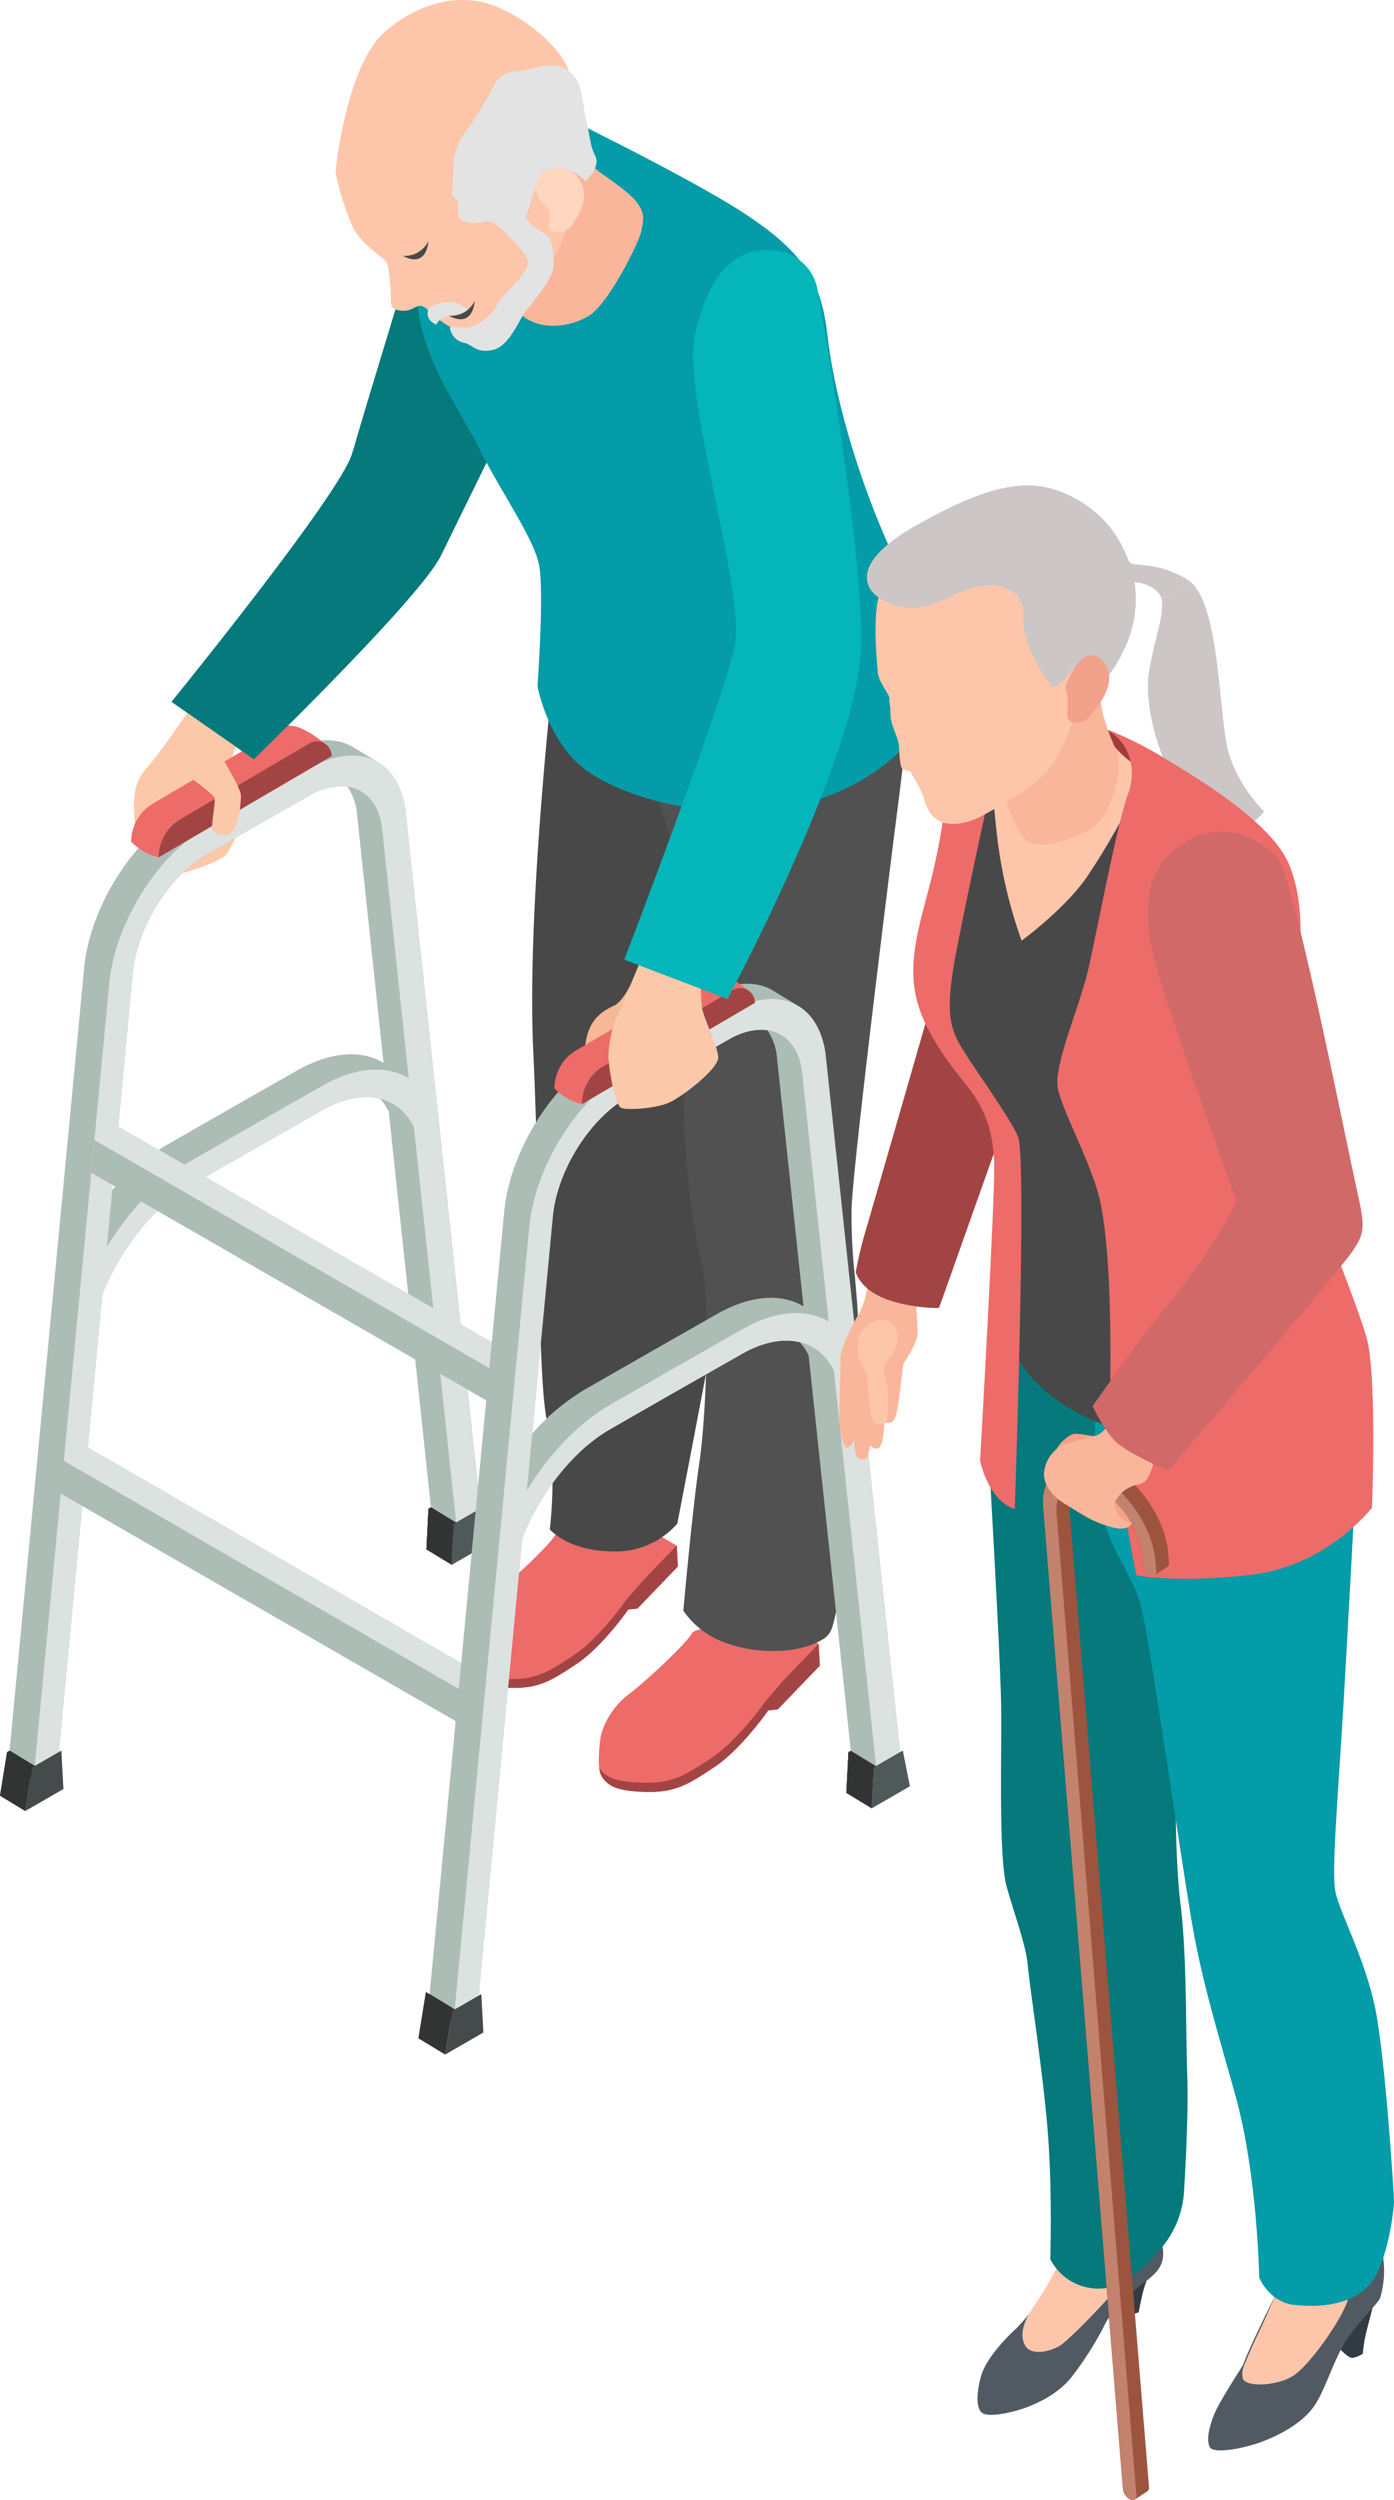 <svg xmlns="http://www.w3.org/2000/svg" width="263.844" height="473.072" viewBox="0 0 263.844 473.072">
  <g id="Group_25426" data-name="Group 25426" transform="translate(-1108.756 -3942.975)">
    <g id="Illustratie_26" data-name="Illustratie 26" transform="translate(1195.402 4137.345)">
      <g id="Group_5808" data-name="Group 5808" transform="translate(-86.646 -194.371)">
        <g id="Group_5807" data-name="Group 5807">
          <g id="Group_5736" data-name="Group 5736" transform="translate(32.471)">
            <path id="Path_29185" data-name="Path 29185" d="M111.809,72.895s-12.461,40.6-14.589,48.212-34.2,47.018-34.2,47.018L78.584,178.99s31.456-30.45,35.475-38.613S137.38,92.749,137.38,92.749Z" transform="translate(-63.02 -35.336)" fill="#05797c"/>
            <g id="Group_5735" data-name="Group 5735" transform="translate(31.043)">
              <g id="Group_5734" data-name="Group 5734">
                <g id="Group_5733" data-name="Group 5733">
                  <path id="Path_29186" data-name="Path 29186" d="M261.583,599.555l.223,4.1-7.977,8.289-1.783.178s-5.08,7.308-10.16,10.7-7.531,4.858-13.012,4.724-7.175-1.114-8.334-2.9-.178-7.8-.178-7.8a14.86,14.86,0,0,1,4.9-7.487c3.7-2.718,11.676-10.338,12.344-11.854s16.4-2.362,16.4-2.362Z" transform="translate(-170.147 -288.497)" fill="#ed6b69"/>
                  <path id="Path_29187" data-name="Path 29187" d="M228.414,629.938c5.481.133,7.932-1.337,13.012-4.724s10.161-10.7,10.161-10.7l3.5-4.044,6.545-6.8.028.016.223,4.1-7.977,8.289-1.783.178s-5.08,7.308-10.16,10.7-7.531,4.857-13.012,4.724-7.175-1.114-8.334-2.9a4.056,4.056,0,0,1-.485-1.666C221.288,628.849,223.008,629.806,228.414,629.938Z" transform="translate(-170.223 -292.632)" fill="#a34444"/>
                  <path id="Path_29188" data-name="Path 29188" d="M210.958,563.605l.214,3.943-7.671,7.97-1.714.172s-4.886,7.028-9.771,10.284-7.242,4.671-12.513,4.542-6.9-1.071-8.014-2.786-.171-7.5-.171-7.5a14.286,14.286,0,0,1,4.714-7.2c3.557-2.614,11.227-9.942,11.87-11.4s15.77-2.271,15.77-2.271Z" transform="translate(-146.381 -271.152)" fill="#ed6b69"/>
                  <path id="Path_29189" data-name="Path 29189" d="M179.062,592.821c5.271.129,7.628-1.286,12.513-4.542s9.771-10.285,9.771-10.285l3.364-3.889,6.294-6.54.027.016.214,3.943-7.67,7.97-1.714.172s-4.886,7.027-9.771,10.284-7.242,4.671-12.513,4.542-6.9-1.071-8.014-2.785a3.912,3.912,0,0,1-.467-1.6C172.209,591.774,173.864,592.695,179.062,592.821Z" transform="translate(-146.453 -275.129)" fill="#a34444"/>
                  <path id="Path_29190" data-name="Path 29190" d="M210.837,415.19c-.2,0-.395,0-.595-.009-6.619-.195-10.039-2.753-11.419-4.147.413-3.616,1.119-12.408-.542-20.53-1.1-5.387-1.326-18.441-1.586-33.556-.192-11.181-.409-23.853-1.011-36.591-.509-10.773-.284-31.507,3.593-69.411l35.561,10.927c-.333,7.811-1.213,28.677-1.213,31.292,0,1.814.357,18.422.671,33.076.216,10.056.421,19.579.439,21.038-.408,3.26-7.173,38.764-11.779,62.65a15.457,15.457,0,0,1-12.118,5.26Z" transform="translate(-158.275 -121.647)" fill="#484848"/>
                  <path id="Path_29191" data-name="Path 29191" d="M262.829,440.223a24.927,24.927,0,0,1-11.01-2.33,16.445,16.445,0,0,1-6.081-5.268c.4-4.374,1.849-20.011,3.039-28.06,1.362-9.213,2.079-30.929.438-37.784l-.31-1.285c-1.6-6.609-3.174-20.119-3.174-31.21,0-6.268-1.33-11.7-.923-16.729.39-4.8.757-9.342.757-14.537,0-8.932-2.519-17.222-4.358-23.275-.392-1.288-.764-2.514-1.068-3.6.618-1,3.541-3.829,11.5-7.514,6.582-3.047,12.775-4.867,14.959-4.867h.075c4.541.156,15.594,1.38,21.29,2.037-.225,2.75-.678,7.346-1.585,14.39-1.788,13.877-8.529,68.215-8.786,76.252a105.729,105.729,0,0,0,.631,13.016c.318,3.5.618,6.813.618,10.122,0,8.277-3.488,50.333-4.234,53.5l-.156.663c-.723,3.085-.895,3.818-4.268,5.271A19.755,19.755,0,0,1,262.829,440.223Z" transform="translate(-179.922 -127.86)" fill="#515151"/>
                  <path id="Path_29192" data-name="Path 29192" d="M175.522,37.314s28.466,13.677,39.7,21.127,14.234,13.01,15.346,22.907,5.115,25.8,12.676,42.144,2.056,35.4,2.056,35.4-7.616,9.076-22.405,11.633-29.912-1.446-37.585-6.672-9.638-16.214-9.638-16.214,1.3-17.812.3-22.927-7.2-13.778-11.316-22.007-9.923-15.577-11.479-25.585.222-27.355.222-27.688S168.295,33.534,175.522,37.314Z" transform="translate(-137.455 -17.802)" fill="#049ca8"/>
                  <path id="Path_29193" data-name="Path 29193" d="M194.858,37.763s1.877,6.505,3.67,9.257a13.024,13.024,0,0,0,3.836,4.17c.959.709,5.379,3.628,6.672,5.5s1.334,2.669.792,5.254-6.213,13.594-9.674,15.929-9.215,3.044-12.676.292a17.448,17.448,0,0,1-5.046-6.839c-.167-.375.875-19.807.875-19.807Z" transform="translate(-151.94 -18.306)" fill="#fab69b"/>
                  <path id="Path_29194" data-name="Path 29194" d="M168.4,19.43a51.065,51.065,0,0,0-1.408,13.019c.176,7.125,1.5,8.8-1.759,15.13s-10.2,11.7-12.844,13.811-5.058,1.671-7.653.308-4.046-3.475-5.1-3.783-1.671.88-3.475.88-2.419-.572-2.419-2.023-.264-6.246-.88-7.213-4.706-3.211-6.378-6.685a48.809,48.809,0,0,1-3.211-10.292c0-.66,2.052-20.218,9.324-26.551s15.365-7.272,21.347-4.692,10.556,6.92,12.432,9.97S168.073,16.762,168.4,19.43Z" transform="translate(-123.269 0)" fill="#fdc6aa"/>
                  <path id="Path_29195" data-name="Path 29195" d="M193.135,41.1c-1.055-2.2-.773-2.594-1.653-6.465-.452-1.99-.628-4.028-1.206-6.34a5.8,5.8,0,0,0-7.2-4.152,39.141,39.141,0,0,1-5.828,1.1l-.023,0a4.518,4.518,0,0,0-3.2,2.417c-.474.932-.967,1.847-1.468,2.743a53.652,53.652,0,0,1-3.962,6.139,11.075,11.075,0,0,0-2.306,6.616,38.476,38.476,0,0,1-.271,4.735c0,.241-.016.477-.025.715a2.089,2.089,0,0,1,1.209,1.855c0,1.671-.176,2.551,1.5,3.167s3.343-.528,4.838,0a9.094,9.094,0,0,1,3.079,2.551,8.72,8.72,0,0,0,3.606-4.222c1.232-2.991.7-4.662,3.695-6.333s3.2-3.371,7.421.235C191.338,45.862,194.191,43.295,193.135,41.1Z" transform="translate(-143.98 -11.594)" fill="#e3e3e3"/>
                </g>
              </g>
            </g>
          </g>
          <g id="Group_5806" data-name="Group 5806" transform="translate(0 128.667)">
            <g id="Group_5805" data-name="Group 5805">
              <g id="Group_5804" data-name="Group 5804">
                <g id="Group_5737" data-name="Group 5737" transform="translate(25.346)">
                  <path id="Path_29196" data-name="Path 29196" d="M63.467,249.719c-.953,1.559-9.441,14.118-12.039,16.89s-2.339,6.929-2.079,9.874,4.5,9.354,5.63,10.134,10.567-2.425,11.693-3.9,4.55-8.4,3.378-10.74c-.739-1.478-2.629-2.581-2.425-6.669.178-3.574,5.711-9.534,5.63-10.221C73.082,253.617,63.467,249.719,63.467,249.719Z" transform="translate(-49.192 -249.719)" fill="#fbc8a9"/>
                </g>
                <g id="Group_5760" data-name="Group 5760" transform="translate(0 11.393)">
                  <g id="Group_5744" data-name="Group 5744" transform="translate(0 142.222)">
                    <g id="Group_5739" data-name="Group 5739" transform="translate(80.706)">
                      <g id="Group_5738" data-name="Group 5738">
                        <path id="Path_29197" data-name="Path 29197" d="M162.535,547.856l-5.506,3.179-.393,7.721,7.237-4.178Z" transform="translate(-156.635 -547.856)" fill="#323333"/>
                      </g>
                    </g>
                    <g id="Group_5741" data-name="Group 5741" transform="translate(0 46.049)">
                      <g id="Group_5740" data-name="Group 5740">
                        <path id="Path_29198" data-name="Path 29198" d="M1.337,640.408l5.506-3.179.393,7.266L0,648.674Z" transform="translate(0 -637.229)" fill="#323333"/>
                      </g>
                    </g>
                    <g id="Group_5743" data-name="Group 5743" transform="translate(80.706)">
                      <g id="Group_5742" data-name="Group 5742">
                        <path id="Path_29199" data-name="Path 29199" d="M162.535,547.856l-5.506,3.179-.393,7.721,7.237-4.178Z" transform="translate(-156.635 -547.856)" fill="#323333"/>
                      </g>
                    </g>
                  </g>
                  <g id="Group_5755" data-name="Group 5755" transform="translate(1.809)">
                    <g id="Group_5746" data-name="Group 5746">
                      <g id="Group_5745" data-name="Group 5745">
                        <path id="Path_29200" data-name="Path 29200" d="M3.558,463.037l.053-.03-.005.059.053-.03-.006.059.053-.03-.006.059.053-.03-.006.059.053-.03-.006.059.053-.03-.006.059.053-.031-.006.059.053-.03-.006.059.053-.03-.006.059.053-.031-.006.059.053-.03-.006.059.053-.03-.006.059.053-.031-.006.059.053-.03-.006.059.053-.031-.006.06.053-.031-.006.059.053-.03-.005.059.053-.031-.006.059.053-.03-.006.059.053-.03-.006.059.053-.031-.006.059.053-.03-.006.059.053-.03-.006.059.053-.03-.006.059.053-.03-.006.059.053-.031-.006.059.053-.03-.006.059.053-.03-.005.059.053-.031-.006.059.053-.03-.006.059.053-.03-.006.059.053-.031-.006.059.053-.03-.006.059.053-.03-.006.059.053-.031-.006.059.053-.03-.006.059.053-.03-.006.059.053-.03-.006.059.053-.03-.005.059.053-.031-.006.059.053-.03-.006.059.053-.03-.006.059.053-.031-.006.059.053-.03-.006.059.053-.03-.006.059.053-.03-.006.059.053-.03-.006.059.053-.031-.006.059.053-.03-.006.059.053-.03-.006.059.053-.031-.006.059.053-.03-.006.059.053-.03-.006.059.053-.031-.006.059.053-.03-.006.059.053-.03-.006.059.053-.03-.006.059.053-.03L6.3,464.7l.053-.031-.006.059.053-.03-.006.059.053-.03-.006.059.053-.031-.006.059.053-.03-.006.059.053-.03-.006.059.053-.031-.006.059.053-.03-.006.059.053-.03-.006.059.053-.03-.006.059.053-.03-.005.059.053-.031-.006.059.053-.03-.006.059.053-.03-.006.059.053-.031L7,465.129l.053-.03-.006.059.053-.03-.006.059.053-.03-.006.059.053-.03-.005.059.053-.031-.006.059.053-.03-.006.059.053-.03-.006.059.053-.031-.006.059.053-.03-.006.059.053-.03-.006.059.053-.031-.006.059.053-.03-.006.059.053-.03-.006.059.053-.031-.006.059.053-.03-.005.059.053-.03-.006.059.053-.03-.006.059.053-.03-.005.059.053-.03-.006.059.053-.03-.006.059.053-.03L8,465.731l.053-.031-.006.059.053-.03-.006.059.053-.03-.006.059.053-.031-.006.059.053-.03-.006.059.053-.03-.006.059,4.57-2.638,8.21-86.432c3.346-8.6,9.6-16.643,16.6-20.685l.029-.017c6.732-3.875,15.143-8.679,25-14.278,4.045-2.3,7.839-2.963,10.959-2.184A11.139,11.139,0,0,1,75.28,342.1l7.987,74.859.041-.024.006.053.042-.024.006.053.042-.024.006.053.041-.024.006.053.042-.024.006.053.041-.024.006.053.042-.024.006.053.042-.024.006.053.041-.024.006.053.042-.024.006.053.042-.024.006.053.041-.024.006.053.042-.024.006.053.042-.024.005.053.042-.024.006.053.042-.024.006.053.042-.024.005.053.042-.024.006.053.042-.024.006.053.041-.024.006.053.042-.024.006.053.042-.024.006.053.041-.024.006.053.042-.024.006.052.042-.024.006.053.041-.024.006.053.042-.024.006.053.041-.024.006.053.042-.024.006.053.042-.024.006.053.041-.024.006.053.042-.024.006.053.042-.024.006.053.041-.024.006.053.042-.024.006.053.042-.024.005.053.042-.024.006.053.042-.024.006.053.041-.024.006.053.042-.024.006.053.042-.024.006.053.041-.024.006.053.042-.024.006.053.042-.024.006.053.041-.024.006.053.042-.024.006.053.041-.024.006.053.042-.024.006.053.042-.024.006.053.041-.024.006.053.042-.024.006.053.042-.024.006.053.041-.024.006.053.042-.024.006.053.042-.024.006.053.041-.024.006.053.042-.024.006.053.042-.024.005.052.042-.024.006.053.042-.024.006.053.041-.024.006.053.042-.024.006.053.042-.024.006.053.041-.024.006.053.042-.024.006.053.042-.024.005.053.042-.024.006.053.042-.024.006.053.042-.024.005.052.042-.024.006.053.042-.024.006.053.041-.024.006.053.042-.024.006.053.042-.024.005.053.042-.024.006.053.042-.024.006.053.042-.024.006.053.041-.024.006.053.042-.024.006.053.041-.024.006.052.042-.024.006.053.042-.024.006.053.041-.024.006.053.042-.024.006.053.042-.024.006.053.041-.024.006.053.042-.024.006.053.042-.024.005.053.042-.024.006.053.042-.024.006.053.041-.024.006.053.042-.024.006.053.042-.024.006.053.041-.024.006.053.042-.024.006.053.042-.024.006.053.041-.024.006.053.042-.024.006.053.041-.024.006.053.042-.024.006.053.042-.024.006.053,4.519-2.609L78.46,285.195c-.529-4.189-2.278-7.349-4.971-9.054l-.047-.029-.047-.028-.047-.029-.047-.029L73.252,276l-.047-.029-.047-.028-.047-.029-.047-.028-.047-.029-.047-.029-.047-.028-.047-.029-.047-.029-.047-.029-.047-.028-.047-.029-.047-.028-.047-.029-.047-.029-.047-.028-.047-.029-.047-.028-.047-.029-.047-.029-.047-.029-.047-.028-.047-.029-.047-.028-.047-.029-.047-.029-.047-.028-.047-.029-.047-.028-.047-.029-.047-.029-.047-.028-.047-.029-.047-.028-.047-.029-.047-.029-.047-.028-.047-.029-.047-.029-.047-.028-.047-.029-.047-.029-.047-.028-.047-.029-.047-.028-.047-.029-.047-.029-.047-.028-.047-.029-.047-.029-.048-.029-.047-.028-.047-.029-.047-.029-.047-.028-.047-.029-.047-.028-.047-.029-.047-.028-.047-.029-.047-.029-.047-.028-.047-.029-.047-.029-.047-.028-.047-.029-.047-.029-.047-.028-.047-.029-.047-.029-.047-.028-.047-.029-.047-.028-.047-.029-.047-.029-.047-.028-.047-.029-.047-.028-.047-.029-.047-.029-.047-.029-.047-.028-.047-.029-.047-.028-.047-.029-.047-.029-.047-.028-.047-.029-.047-.028L69,273.418l-.047-.029-.047-.028-.047-.029-.047-.029-.047-.029a8.835,8.835,0,0,0-1.211-.649c-3.354-1.473-7.662-.886-12.131,1.652-7.616,4.328-14.115,8.039-19.315,11.032l-.028.016c-9.253,5.343-17.167,17.887-18.413,29.2l-.006.054L3.511,463.008l.053-.03ZM67.451,280.616a10.664,10.664,0,0,1,1.794,4.925l5.05,47.332a10.86,10.86,0,0,0-1.209-.627c-4.184-1.838-9.558-1.106-15.133,2.062-9.863,5.6-18.283,10.413-25.023,14.292l-.035.02a41.071,41.071,0,0,0-9.948,8.335l3.935-41.428c.956-8.575,6.955-18.079,13.968-22.128l.021-.012c5.19-2.987,11.679-6.694,19.286-11.016A11.664,11.664,0,0,1,67.451,280.616Z" transform="translate(-3.511 -271.83)" fill="#acbdb6"/>
                      </g>
                    </g>
                    <g id="Group_5748" data-name="Group 5748" transform="translate(4.769 2.895)">
                      <g id="Group_5747" data-name="Group 5747">
                        <path id="Path_29201" data-name="Path 29201" d="M17.336,465.989l8.21-86.432c3.346-8.6,9.6-16.643,16.6-20.685l.029-.017c6.732-3.875,15.143-8.679,25-14.278,7.623-4.331,14.358-2.863,17.358,3.145l7.987,74.859,4.519-2.609-14.1-132.053c-.6-4.766-2.781-8.2-6.135-9.675s-7.662-.886-12.131,1.652c-7.616,4.328-14.115,8.04-19.315,11.032l-.028.016c-9.254,5.343-17.167,17.888-18.414,29.2l-.006.054L12.766,468.627Zm9.076-95.548,4.957-52.19c.956-8.575,6.955-18.079,13.968-22.128l.021-.012c5.19-2.987,11.679-6.694,19.286-11.016,6.955-3.952,12.908-1.344,13.855,6.065l5.05,47.332a11,11,0,0,0-1.209-.627c-4.184-1.838-9.558-1.106-15.133,2.062-9.863,5.6-18.283,10.413-25.023,14.293l-.035.02c-5.6,3.235-11.012,8.7-15.235,15.388Q26.66,370.032,26.412,370.44Z" transform="translate(-12.766 -277.449)" fill="#dce2e0"/>
                      </g>
                    </g>
                    <g id="Group_5750" data-name="Group 5750" transform="translate(83.666 145.117)">
                      <g id="Group_5749" data-name="Group 5749">
                        <path id="Path_29202" data-name="Path 29202" d="M171.79,553.475l-5.506,3.179-.393,7.72,7.237-4.178Z" transform="translate(-165.89 -553.475)" fill="#323333"/>
                      </g>
                    </g>
                    <g id="Group_5752" data-name="Group 5752" transform="translate(2.96 191.167)">
                      <g id="Group_5751" data-name="Group 5751">
                        <path id="Path_29203" data-name="Path 29203" d="M10.592,646.027l5.506-3.179.393,7.266-7.237,4.178Z" transform="translate(-9.255 -642.849)" fill="#454a4a"/>
                      </g>
                    </g>
                    <g id="Group_5754" data-name="Group 5754" transform="translate(83.666 145.117)">
                      <g id="Group_5753" data-name="Group 5753">
                        <path id="Path_29204" data-name="Path 29204" d="M171.79,553.475l-5.506,3.179-.393,7.72,7.237-4.178Z" transform="translate(-165.89 -553.475)" fill="#505959"/>
                      </g>
                    </g>
                  </g>
                  <g id="Group_5757" data-name="Group 5757" transform="translate(80.706 145.401)">
                    <g id="Group_5756" data-name="Group 5756">
                      <path id="Path_29205" data-name="Path 29205" d="M161.4,564.641l-4.769-2.9.393-7.721,4.769,2.9Z" transform="translate(-156.635 -554.026)" fill="#323333"/>
                    </g>
                  </g>
                  <g id="Group_5759" data-name="Group 5759" transform="translate(0 191.45)">
                    <g id="Group_5758" data-name="Group 5758">
                      <path id="Path_29206" data-name="Path 29206" d="M4.769,654.56,0,651.664,1.337,643.4l4.769,2.9Z" transform="translate(0 -643.399)" fill="#323333"/>
                    </g>
                  </g>
                </g>
                <g id="Group_5765" data-name="Group 5765" transform="translate(24.829 8.626)">
                  <g id="Group_5762" data-name="Group 5762">
                    <g id="Group_5761" data-name="Group 5761">
                      <path id="Path_29207" data-name="Path 29207" d="M78.874,266.543c-.04-.007-.079-.01-.119-.014a2.751,2.751,0,0,0-2,.309L52.373,281.171a8.37,8.37,0,0,0-4.185,7.249,10.63,10.63,0,0,0,5.2,2.968L69.365,280.5l15.5-10.6S81.552,267,78.874,266.543Z" transform="translate(-48.188 -266.46)" fill="#ed6b69"/>
                    </g>
                  </g>
                  <g id="Group_5764" data-name="Group 5764" transform="translate(5.2 2.967)">
                    <g id="Group_5763" data-name="Group 5763">
                      <path id="Path_29208" data-name="Path 29208" d="M62.466,286.931,86.847,272.6a2.79,2.79,0,0,1,4.185,2.416h0L58.281,294.179h0A8.37,8.37,0,0,1,62.466,286.931Z" transform="translate(-58.281 -272.219)" fill="#a34444"/>
                    </g>
                  </g>
                </g>
                <g id="Group_5772" data-name="Group 5772" transform="translate(79.487 199.687)">
                  <g id="Group_5767" data-name="Group 5767" transform="translate(80.706)">
                    <g id="Group_5766" data-name="Group 5766">
                      <path id="Path_29209" data-name="Path 29209" d="M316.8,637.273l-5.506,3.179-.393,7.72,7.237-4.178Z" transform="translate(-310.905 -637.273)" fill="#323333"/>
                    </g>
                  </g>
                  <g id="Group_5769" data-name="Group 5769" transform="translate(0 46.049)">
                    <g id="Group_5768" data-name="Group 5768">
                      <path id="Path_29210" data-name="Path 29210" d="M155.607,729.826l5.506-3.179.393,7.266-7.237,4.178Z" transform="translate(-154.27 -726.647)" fill="#323333"/>
                    </g>
                  </g>
                  <g id="Group_5771" data-name="Group 5771" transform="translate(80.706)">
                    <g id="Group_5770" data-name="Group 5770">
                      <path id="Path_29211" data-name="Path 29211" d="M316.8,637.273l-5.506,3.179-.393,7.72,7.237-4.178Z" transform="translate(-310.905 -637.273)" fill="#323333"/>
                    </g>
                  </g>
                </g>
                <g id="Group_5774" data-name="Group 5774" transform="translate(16.031 145.161)">
                  <g id="Group_5773" data-name="Group 5773">
                    <path id="Path_29212" data-name="Path 29212" d="M106.934,574.874q-.92,2.747-1.782,5.511L31.114,537.641l.6-6.192Z" transform="translate(-31.114 -531.449)" fill="#dce2e0"/>
                  </g>
                </g>
                <g id="Group_5776" data-name="Group 5776" transform="translate(11.45 147.715)">
                  <g id="Group_5775" data-name="Group 5775">
                    <path id="Path_29213" data-name="Path 29213" d="M98.043,579.832c-.613,1.831,1.242,4.977.671,6.821L22.223,542.6l.6-6.192Z" transform="translate(-22.223 -536.407)" fill="#acbdb6"/>
                  </g>
                </g>
                <g id="Group_5778" data-name="Group 5778" transform="translate(21.845 84.485)">
                  <g id="Group_5777" data-name="Group 5777">
                    <path id="Path_29214" data-name="Path 29214" d="M118.217,457.114q-.92,2.747-1.782,5.511L42.4,419.881l.6-6.192Z" transform="translate(-42.397 -413.689)" fill="#dce2e0"/>
                  </g>
                </g>
                <g id="Group_5780" data-name="Group 5780" transform="translate(17.263 87.04)">
                  <g id="Group_5779" data-name="Group 5779">
                    <path id="Path_29215" data-name="Path 29215" d="M109.325,462.072c-.613,1.831,1.242,4.977.671,6.821L33.505,424.839l.6-6.192Z" transform="translate(-33.505 -418.647)" fill="#acbdb6"/>
                  </g>
                </g>
                <g id="Group_5791" data-name="Group 5791" transform="translate(81.296 57.465)">
                  <g id="Group_5782" data-name="Group 5782">
                    <g id="Group_5781" data-name="Group 5781">
                      <path id="Path_29216" data-name="Path 29216" d="M157.828,552.454l.053-.03-.006.059.053-.03-.006.059.053-.03-.006.059.053-.03-.006.059.053-.031-.005.059.053-.03-.006.059.053-.03-.006.059.053-.03-.006.059.053-.03-.006.059.053-.03-.006.059.053-.03-.006.059.053-.03-.006.059.053-.031-.006.059.053-.03-.006.059.053-.03-.006.059.053-.031-.005.059.053-.03-.006.059.053-.03-.006.059.053-.03-.006.059.053-.03-.006.059.053-.03-.006.059.053-.03-.006.059.053-.03-.006.059.053-.03-.005.059.053-.03-.006.059.053-.03-.006.059.053-.031-.006.059.053-.03-.006.059.053-.03-.006.059.053-.03-.006.059.053-.03-.006.059.053-.03-.006.059.053-.03-.006.059.053-.03-.006.059.053-.03-.005.059.053-.03-.006.059.053-.03-.006.059.053-.031-.006.059.053-.03-.006.059.053-.03-.006.059.053-.03-.006.059.053-.03-.006.059.053-.03-.006.059.053-.03-.006.059.053-.03-.006.059.053-.03-.006.059.053-.03-.006.059.053-.03-.006.059.053-.031-.006.059.053-.03-.006.059.053-.03-.006.059.053-.03-.006.059.053-.03-.006.059.053-.03-.006.059.053-.03-.006.059.053-.03-.006.059.053-.03-.005.059.053-.03-.006.059.053-.03-.006.059.053-.031-.006.059.053-.03-.006.059.053-.03-.006.059.053-.03-.006.059.053-.03-.006.059.053-.031-.006.059.053-.03-.006.059.053-.03-.006.059.053-.031-.006.059.053-.03-.006.059.053-.03-.006.059.053-.031-.006.059.053-.03-.006.059.053-.03-.006.059.053-.031-.006.059.053-.03-.006.059.053-.03-.005.059.053-.03-.006.059.053-.03-.006.059.053-.031-.006.059.053-.03-.006.059.053-.03-.006.059.053-.031-.006.059.053-.03-.006.059.053-.03-.006.059.053-.03-.006.059.053-.03-.006.059.053-.03-.006.059.053-.03-.006.059.053-.03-.006.059.053-.031-.006.059.053-.03-.006.059.053-.03-.006.059.053-.031-.006.059.053-.03-.006.059.053-.03-.006.059.053-.031-.006.059.053-.03-.006.059.053-.03-.006.059.053-.031-.006.059.053-.03-.006.059,4.57-2.639,8.21-86.432c3.346-8.6,9.6-16.643,16.6-20.685l.029-.016c6.732-3.875,15.142-8.679,25-14.278,4.045-2.3,7.839-2.963,10.959-2.184a11.128,11.128,0,0,1,1.63,2.434l7.987,74.859.042-.024.006.053.042-.024.005.053.042-.024.006.053.042-.024.006.053.041-.024.006.053.042-.024.006.053.042-.024.006.053.041-.024.006.052.042-.024.006.053.042-.024.006.053.041-.024.006.053.042-.024.006.053.041-.024.006.053.042-.024.006.053.042-.024.006.052.041-.024.006.053.042-.024.006.053.042-.024.006.052.041-.024.006.053.042-.024.006.053.042-.024.005.053.042-.024.006.053.042-.024.006.053.041-.024.006.053.042-.024.006.053.042-.024.006.053.041-.024.006.053.042-.024.006.053.042-.024.006.053.041-.024.006.053.042-.024.006.053.042-.024.005.053.042-.024.006.053.042-.024.006.053.041-.024.006.053.042-.024.006.053.042-.024.006.052.041-.024.006.053.042-.024.006.053.042-.024.005.053.042-.024.006.053.042-.024.006.053.042-.024.006.053.041-.024.006.053.042-.024.006.053.041-.024.006.053.042-.024.006.053.042-.024.006.053.041-.024.006.053.042-.024.006.053.042-.024.005.053.042-.024.006.053.042-.024.006.053.041-.024.006.053.042-.024.006.053.042-.024.006.053.041-.024.006.053.042-.024.006.053.042-.024.006.052.041-.024.006.053.042-.024.006.053.042-.024.006.053.041-.024.006.053.042-.024.006.053.041-.024.006.053.042-.024.006.053.042-.024.006.053.041-.024.006.053.042-.024.006.053.042-.024.006.053.041-.024.006.053.042-.024.006.052.042-.024.005.053.042-.024.006.053.042-.024.006.053.041-.024.006.053.042-.024.006.053.042-.024.006.053.041-.024.006.053.042-.024.006.053.042-.024.006.053.041-.024.006.053.042-.024.006.053.041-.024.006.053.042-.024.006.053.042-.024.006.053.041-.024.006.053.042-.024.006.053.042-.024.006.053.041-.024.006.053.042-.024.006.053.042-.024.005.052.042-.024.006.053.042-.024.006.053.042-.024.005.053.042-.024.006.053.042-.024.006.053.041-.024.006.053.042-.024.006.053.042-.024.006.053.041-.024.006.053,4.519-2.609-14.1-132.053c-.529-4.189-2.277-7.349-4.971-9.054l-.047-.028-.047-.029-.047-.029-.047-.028-.047-.029-.047-.029-.047-.028-.048-.029-.047-.028-.047-.029-.047-.029-.047-.028-.047-.029-.047-.029-.047-.028L227,365.1l-.047-.029-.047-.028-.047-.029-.047-.028-.047-.029-.047-.029-.047-.028-.047-.029-.047-.028-.047-.029-.047-.029-.047-.028-.047-.029-.047-.029-.047-.028-.047-.029-.047-.029-.047-.028-.047-.029-.047-.029-.047-.028-.047-.029-.047-.028-.047-.029-.047-.029-.047-.028-.047-.029-.047-.029-.047-.028-.047-.029-.047-.029-.047-.028-.047-.029-.047-.028-.047-.029-.047-.029-.047-.028-.047-.029-.047-.028-.047-.029-.047-.029-.047-.028-.047-.029-.047-.029-.047-.028-.047-.029-.047-.029-.047-.028-.047-.029-.047-.028-.047-.029-.047-.029-.047-.028-.047-.029-.047-.028-.047-.029-.047-.029-.047-.029-.047-.028-.047-.029-.047-.028-.047-.029-.047-.029-.047-.028-.047-.029-.047-.029-.047-.028-.047-.029-.047-.029-.047-.028-.047-.029-.047-.029-.047-.028-.047-.029-.047-.029-.047-.028-.047-.029-.047-.028-.047-.029-.047-.029-.047-.028-.047-.029-.047-.029-.047-.028a8.792,8.792,0,0,0-1.21-.65c-3.354-1.473-7.662-.886-12.131,1.653-7.617,4.328-14.115,8.039-19.315,11.032l-.028.017c-9.254,5.342-17.167,17.887-18.414,29.2l-.005.054-14.152,148.43.053-.03Zm63.893-182.421a10.663,10.663,0,0,1,1.794,4.925l5.05,47.332a10.915,10.915,0,0,0-1.209-.627c-4.184-1.838-9.558-1.106-15.132,2.062-9.863,5.6-18.283,10.413-25.024,14.293l-.035.02a41.049,41.049,0,0,0-9.948,8.335l3.935-41.429c.956-8.575,6.955-18.079,13.968-22.128l.022-.012c5.19-2.987,11.678-6.694,19.286-11.015A11.666,11.666,0,0,1,221.721,370.033Z" transform="translate(-157.781 -361.247)" fill="#acbdb6"/>
                    </g>
                  </g>
                  <g id="Group_5784" data-name="Group 5784" transform="translate(4.769 2.896)">
                    <g id="Group_5783" data-name="Group 5783">
                      <path id="Path_29217" data-name="Path 29217" d="M171.606,555.406l8.21-86.432c3.346-8.6,9.6-16.643,16.6-20.685l.029-.017c6.732-3.875,15.142-8.679,25-14.278,7.623-4.331,14.357-2.863,17.358,3.145L246.792,512l4.519-2.609-14.1-132.053c-.6-4.766-2.781-8.2-6.134-9.674s-7.662-.887-12.131,1.652c-7.617,4.328-14.115,8.039-19.315,11.032l-.028.016c-9.254,5.343-17.167,17.887-18.414,29.2l-.005.054-14.152,148.43Zm9.076-95.548,4.957-52.19c.956-8.575,6.955-18.079,13.968-22.128l.022-.012c5.19-2.987,11.678-6.694,19.286-11.016,6.955-3.952,12.908-1.344,13.856,6.065l5.05,47.332a10.816,10.816,0,0,0-1.209-.627c-4.184-1.838-9.558-1.106-15.132,2.061-9.863,5.6-18.283,10.413-25.023,14.293l-.035.02c-5.6,3.235-11.012,8.7-15.235,15.388Q180.929,459.45,180.682,459.858Z" transform="translate(-167.036 -366.867)" fill="#dce2e0"/>
                    </g>
                  </g>
                  <g id="Group_5786" data-name="Group 5786" transform="translate(83.665 145.117)">
                    <g id="Group_5785" data-name="Group 5785">
                      <path id="Path_29218" data-name="Path 29218" d="M326.059,642.893l-5.506,3.179-.393,7.72,7.237-4.178Z" transform="translate(-320.16 -642.893)" fill="#323333"/>
                    </g>
                  </g>
                  <g id="Group_5788" data-name="Group 5788" transform="translate(2.959 191.167)">
                    <g id="Group_5787" data-name="Group 5787">
                      <path id="Path_29219" data-name="Path 29219" d="M164.862,735.445l5.506-3.179.393,7.266-7.237,4.178Z" transform="translate(-163.525 -732.266)" fill="#454a4a"/>
                    </g>
                  </g>
                  <g id="Group_5790" data-name="Group 5790" transform="translate(83.665 145.117)">
                    <g id="Group_5789" data-name="Group 5789">
                      <path id="Path_29220" data-name="Path 29220" d="M326.059,642.893l-5.506,3.179-.393,7.72,7.237-4.178Z" transform="translate(-320.16 -642.893)" fill="#505959"/>
                    </g>
                  </g>
                </g>
                <g id="Group_5793" data-name="Group 5793" transform="translate(160.193 202.866)">
                  <g id="Group_5792" data-name="Group 5792">
                    <path id="Path_29221" data-name="Path 29221" d="M315.673,654.059l-4.769-2.9.393-7.72,4.769,2.9Z" transform="translate(-310.905 -643.443)" fill="#323333"/>
                  </g>
                </g>
                <g id="Group_5795" data-name="Group 5795" transform="translate(79.185 248.22)">
                  <g id="Group_5794" data-name="Group 5794">
                    <path id="Path_29222" data-name="Path 29222" d="M158.747,743.319l-5.064-3.075,1.42-8.778,5.064,3.075Z" transform="translate(-153.683 -731.467)" fill="#323333"/>
                  </g>
                </g>
                <g id="Group_5801" data-name="Group 5801" transform="translate(104.943 52.575)">
                  <g id="Group_5796" data-name="Group 5796" transform="translate(5.795)">
                    <path id="Path_29223" data-name="Path 29223" d="M225.655,351.758c0,.433-2.772,7.882-5.2,9.008s-4.158,2.512-5.024,5.284-.433,5.2-.173,5.456a6.375,6.375,0,0,0,6.5-3.2C223.576,364.75,225.655,351.758,225.655,351.758Z" transform="translate(-214.92 -351.758)" fill="#f5b995"/>
                  </g>
                  <g id="Group_5798" data-name="Group 5798" transform="translate(0 2.738)">
                    <g id="Group_5797" data-name="Group 5797">
                      <path id="Path_29224" data-name="Path 29224" d="M234.359,357.155c-.04-.007-.079-.01-.118-.014a2.748,2.748,0,0,0-2,.309l-24.382,14.334a8.37,8.37,0,0,0-4.185,7.249,10.626,10.626,0,0,0,5.2,2.968l15.977-10.885,15.5-10.6S237.038,357.61,234.359,357.155Z" transform="translate(-203.674 -357.071)" fill="#ed6b69"/>
                    </g>
                  </g>
                  <g id="Group_5800" data-name="Group 5800" transform="translate(5.2 5.705)">
                    <g id="Group_5799" data-name="Group 5799">
                      <path id="Path_29225" data-name="Path 29225" d="M217.951,377.542l24.382-14.335a2.79,2.79,0,0,1,4.185,2.417h0l-32.751,19.167h0A8.369,8.369,0,0,1,217.951,377.542Z" transform="translate(-213.766 -362.83)" fill="#a34444"/>
                    </g>
                  </g>
                </g>
                <g id="Group_5802" data-name="Group 5802" transform="translate(115.132 48.764)">
                  <path id="Path_29226" data-name="Path 29226" d="M241.05,350.078a40.34,40.34,0,0,0,.173,7.709c.52,2.425,2.945,7.016,3.032,9.181s-6.756,7.449-9.268,8.575-7.709,1.473-9.008,1.039-2.339-7.1-2.512-9.527a20.574,20.574,0,0,1,1.559-7.622c.52-.953,6.323-15.071,6.323-15.071Z" transform="translate(-223.45 -344.361)" fill="#fbc8a9"/>
                </g>
                <g id="Group_5803" data-name="Group 5803" transform="translate(33.801 7.536)">
                  <path id="Path_29227" data-name="Path 29227" d="M70.469,264.344c.26,2.6,6.929,12.386,6.929,14.291s-.433,5.8-1.646,6.929-3.031.347-3.638-.173.606-5.37.26-6.323-6.409-5.024-6.756-5.456S70.469,264.344,70.469,264.344Z" transform="translate(-65.602 -264.344)" fill="#fbc8a9"/>
                </g>
              </g>
            </g>
          </g>
          <path id="Path_29228" data-name="Path 29228" d="M258.542,92.034a8.989,8.989,0,0,1,7.362,7.357c2.375,13.614,8.507,50.508,8.242,67.149-.327,20.618-25.294,67-25.294,67L229.31,226.1s18.982-49.418,20.945-59.563-10.145-47.781-7.527-58.908C244.9,98.388,249.111,90.5,258.542,92.034Z" transform="translate(-111.158 -44.521)" fill="#04b6ba"/>
          <path id="Path_29229" data-name="Path 29229" d="M97.352,165.562c-.047.165-.091.323-.131.465-2.128,7.612-34.2,47.018-34.2,47.018l15.564,10.866s26.971-26.108,34.154-36.453C106.524,180.951,101.785,173.374,97.352,165.562Z" transform="translate(-30.549 -80.256)" fill="#05797c"/>
          <path id="Path_29230" data-name="Path 29230" d="M197.331,67.107s-1.408-3.9,1.349-4.9,4.721-.938,6.51,1.73.381,5.776-1.173,8.122-4.076,1.906-4.545.939.528-1.73-.029-3.138S197.829,68.4,197.331,67.107Z" transform="translate(-95.482 -29.868)" fill="#ffd6bf"/>
          <path id="Path_29231" data-name="Path 29231" d="M176.267,82.387s3,2.73,3.782,4.527-4.064,6.1-5,7.346-1.251,2.422-2.735,3.594-2.97,2.188-4.611,1.954-2.5-.313-2.422.078a3.382,3.382,0,0,0,2.5,2.735c1.954.391,2.266,2.032,5.548,1.407s5.236-6.252,6.486-7.658,4.532-5.549,4.923-7.424.078-5.314-.86-6.33-3.594-1.876-4.454-4.142S176.267,82.387,176.267,82.387Z" transform="translate(-80.117 -37.799)" fill="#e3e3e3"/>
          <path id="Path_29232" data-name="Path 29232" d="M157.186,112.407c.194-.658,1.934-1.348,3.927-1.465s4.63,1.934,3.809,1.934a22.359,22.359,0,0,0-4.63.938,2.764,2.764,0,0,0-1.582,1.407S156.6,114.4,157.186,112.407Z" transform="translate(-76.147 -53.777)" fill="#e3e3e3"/>
        </g>
        <path id="Path_29233" data-name="Path 29233" d="M164.924,113.31a4.944,4.944,0,0,0,4.869-2.8S169.6,115.807,164.924,113.31Z" transform="translate(-79.947 -53.571)" fill="#484848"/>
        <path id="Path_29234" data-name="Path 29234" d="M147.924,91.31a4.944,4.944,0,0,0,4.869-2.8S152.6,93.807,147.924,91.31Z" transform="translate(-71.706 -42.907)" fill="#484848"/>
      </g>
    </g>
    <g id="Illustratie_27" data-name="Illustratie 27" transform="translate(1320.107 4225.434)">
      <g id="Group_5840" data-name="Group 5840" transform="translate(-52.492 -190.615)">
        <g id="Group_5809" data-name="Group 5809" transform="translate(58.4 18.614)">
          <path id="Path_29235" data-name="Path 29235" d="M129.639,67.2c-1.445-6.773-1.519-25.654-6.512-30.653L117.2,39.245c.844,2.591-1.4,8-2.363,14.294-1.044,6.832,2.942,21.825,10.532,26.854s11.292-.759,11.292-.759S131.157,74.319,129.639,67.2Z" transform="translate(-114.672 -36.55)" fill="#ccc7c6"/>
        </g>
        <g id="Group_5810" data-name="Group 5810" transform="translate(50.827 46.37)">
          <path id="Path_29236" data-name="Path 29236" d="M99.8,91.051a12.012,12.012,0,0,0,1.037,4.615c1.1,2.6,4.448,3.736,4.448,3.736l.32-2.455L104.4,94.42S101.612,91.169,99.8,91.051Z" transform="translate(-99.802 -91.051)" fill="#a13c3c"/>
        </g>
        <g id="Group_5811" data-name="Group 5811" transform="translate(0 150.599)">
          <path id="Path_29237" data-name="Path 29237" d="M5.425,295.71a16.073,16.073,0,0,1-1.761,6.244c-1.321,2.081-3.578,6.768-3.458,8.569s-.465,11.365-.065,13.246.6,2.882,1.121,3.362,1.6-1.361,1.6-1.361-.12,2.922.8,3.442,1.481.08,1.681-.36a15.693,15.693,0,0,0,.48-2.122,1.3,1.3,0,0,0,1.561.52c1.041-.36,1.161-5,1.161-5a1.3,1.3,0,0,0,1.561-.04c.881-.6,1.281-5.043,1.561-7.245s.44-3.6.44-3.6,2.522-3.763,2.682-5.524-.44-6.124-.2-7.725S5.425,295.71,5.425,295.71Z" transform="translate(0 -295.71)" fill="#fab69b"/>
        </g>
        <g id="Group_5812" data-name="Group 5812" transform="translate(3.503 157.758)">
          <path id="Path_29238" data-name="Path 29238" d="M6.919,316.136A5.207,5.207,0,0,0,7.56,318.3,8.439,8.439,0,0,1,8.8,322.1c.24,1.961.24,6.044,1.041,7.044a1.572,1.572,0,0,0,2.4.08c.441-.48.361-4,.361-5.4s-1-4.4-.841-5.163,2.241-2.242,2.6-4.763a3.489,3.489,0,0,0-2.762-4.123c-1.281-.12-3.922,1.6-4.4,3.042A9.31,9.31,0,0,0,6.919,316.136Z" transform="translate(-6.878 -309.766)" fill="#fdc6aa"/>
        </g>
        <g id="Group_5813" data-name="Group 5813" transform="translate(3.104 95.924)">
          <path id="Path_29239" data-name="Path 29239" d="M20.985,188.352S9.537,228.137,8.1,233.021a77.052,77.052,0,0,0-2,8.245s.64,2.882,4.963,4.8,10.647,2.161,10.807,1.921,10.647-30.1,12.968-36.343,7.124-23.055,7.124-23.055Z" transform="translate(-6.095 -188.352)" fill="#a34444"/>
        </g>
        <g id="Group_5814" data-name="Group 5814" transform="translate(51.659 337.96)">
          <path id="Path_29240" data-name="Path 29240" d="M108.677,663.6a21.161,21.161,0,0,0-1.561,4.442c-.56,2.482-.68,3.282-.68,3.282l-1.521.441s-1.321-.961-2.842-2.081.16-3.722.16-3.722Z" transform="translate(-101.435 -663.604)" fill="#333b42"/>
        </g>
        <g id="Group_5815" data-name="Group 5815" transform="translate(26.157 331.237)">
          <path id="Path_29241" data-name="Path 29241" d="M63.77,661.609a47.5,47.5,0,0,1-5.043,6.244c-2,1.8-5.764,5.764-6.684,9.006s-1,6.324.32,7.085,5.6-.12,8.365-1.161,6.444-2.962,8.726-6.084a61.142,61.142,0,0,0,5.764-9.086c1.081-2.4,4.082-5.8,7.245-8.085s4.363-3.8,3.963-6.844-6.564-2.161-6.564-2.161Z" transform="translate(-51.36 -650.404)" fill="#515a63"/>
        </g>
        <g id="Group_5816" data-name="Group 5816" transform="translate(94.163 343.483)">
          <path id="Path_29242" data-name="Path 29242" d="M191.979,674.449s-.6,2.482-1.321,5.2a26.9,26.9,0,0,0-.84,4.8,4.688,4.688,0,0,1-2,.8c-.92.04-2.922-2.322-2.922-2.322l3.722-7.044Z" transform="translate(-184.894 -674.449)" fill="#333b42"/>
        </g>
        <g id="Group_5817" data-name="Group 5817" transform="translate(76.337 339.315)">
          <path id="Path_29243" data-name="Path 29243" d="M153.792,686.545a4.077,4.077,0,0,1-2.98-1.182,2.94,2.94,0,0,1-.857-2.675c.426-1.863,5.864-12.8,6.1-13.267l.025-.052.055-.019c2.746-.958,8.038-2.826,8.41-3.032.518-.286,4.91.575,6.277,1.684.4.321.543.654.439.991-.508,1.637-4.176,7.745-6.582,11.4-2.077,3.159-5.284,5.135-9.8,6.039A5.517,5.517,0,0,1,153.792,686.545Zm2.487-16.945c-.416.838-5.643,11.386-6.046,13.152a2.654,2.654,0,0,0,.783,2.413,4.069,4.069,0,0,0,3.8.992c4.441-.889,7.588-2.823,9.621-5.916,2.654-4.036,6.093-9.865,6.548-11.331.063-.2-.032-.41-.288-.636-1.289-1.134-5.683-1.862-6.019-1.7C164.209,666.828,157.04,669.335,156.278,669.6Z" transform="translate(-149.892 -666.263)" fill="#5d5d5d"/>
        </g>
        <g id="Group_5818" data-name="Group 5818" transform="translate(69.808 334.83)">
          <path id="Path_29244" data-name="Path 29244" d="M145.083,676.1s-5.87,8.913-6.884,11.528-1.494,4.91-.8,6.191,6.244.32,9.926-1.067,7.952-3.789,10.033-7.044,3.629-8.912,6.11-12.475,5.6-6.524,6.124-7.565a17.9,17.9,0,0,0,.6-7.765c-.52-2.241-12.408,4.643-12.408,4.643l-7.2,5.2Z" transform="translate(-137.071 -657.457)" fill="#515a63"/>
        </g>
        <g id="Group_5819" data-name="Group 5819" transform="translate(76.264 339.309)">
          <path id="Path_29245" data-name="Path 29245" d="M155.786,669.907s-2.455,5.71-4,9.072-2.348,4.483-1.921,6.137,6.19,1.494,9.339-.373,9.286-10.62,10.46-14.3-2.775-4.964-5.444-3.736S158.668,667.718,155.786,669.907Z" transform="translate(-149.749 -666.252)" fill="#fdc6aa"/>
        </g>
        <g id="Group_5820" data-name="Group 5820" transform="translate(34.662 335.171)">
          <path id="Path_29246" data-name="Path 29246" d="M74.874,659.569a75.37,75.37,0,0,1-4.643,7.951c-2.081,2.882-2.776,5.6-1.6,7.472s4.483,1.067,6.351.053,11.741-11.314,12.862-13.5-2.829-3.416-2.829-3.416Z" transform="translate(-68.061 -658.128)" fill="#fdc6aa"/>
        </g>
        <g id="Group_5821" data-name="Group 5821" transform="translate(28.24 159.165)">
          <path id="Path_29247" data-name="Path 29247" d="M55.451,335.744c.16,3.843,2.322,39.945,2.4,49.392s-.48,27.938,1.04,33.382,3.683,11.127,4,14.97,3.042,21.214,3.843,32.341.4,23.135.4,23.135a10.223,10.223,0,0,0,10.167,5.523c4.134-.359,8.293-4.451,11.146-7.972a18.207,18.207,0,0,0,4.009-10.368c.353-5.835.824-15.3.615-21.605-.32-9.686-.08-23.055-1.281-32.741s-1.041-27.938-.641-29.94-.96-48.751-.96-48.751L85.55,319.894l-12.488-7.365-11.528,3.522-3.522,5.283Z" transform="translate(-55.451 -312.529)" fill="#05797c"/>
        </g>
        <g id="Group_5822" data-name="Group 5822" transform="translate(48.306 159.698)">
          <path id="Path_29248" data-name="Path 29248" d="M144.27,342.715s-1.388,26.364-2.348,42.588-2.241,30.633-1.494,34.583,5.657,12.7,7.578,22.307,3.522,35.009,3.522,36.4-1.174,12.061-4.8,15.9-9.606,4.163-14.2,3.629S126.018,493,126.018,493s-.32-19.639-4.59-34.8-6.511-22.414-8.432-34.048-7.258-48.351-9.072-57.1-9.179-13.129-9.072-30.206,2.028-20.706,2.028-20.706l11.634-2.562,17.825,3.629,12.061,7.685Z" transform="translate(-94.851 -313.577)" fill="#049ca8"/>
        </g>
        <g id="Group_5823" data-name="Group 5823" transform="translate(18.779 51.896)">
          <path id="Path_29249" data-name="Path 29249" d="M50.018,211.09s3.2,13.449,24.016,18.412,3.682-58.438,1.441-75.729-.16-42.588-.16-42.588L53.54,101.9s-8.165.961-10.086,7.365-6.884,16.01-6.565,30.9,2.242,16.011,7.2,23.7,5.764,14.25,6.244,19.853S50.018,211.09,50.018,211.09Z" transform="translate(-36.874 -101.9)" fill="#484848"/>
        </g>
        <g id="Group_5824" data-name="Group 5824" transform="translate(29.065 36.445)">
          <path id="Path_29250" data-name="Path 29250" d="M77.3,71.563s-.56,6.084.961,10.006,6.084,6.644,6.084,6.644,2.029.159-.773,6a134.407,134.407,0,0,1-8.113,14.091c-3.985,6.405-12.953,12.953-12.953,12.953a89.835,89.835,0,0,1-4.554-19.073c-1.2-10.247-.825-11.571-.825-11.571s9.526-11.687,9.846-12.248S77.3,71.563,77.3,71.563Z" transform="translate(-57.071 -71.563)" fill="#fdc6aa"/>
        </g>
        <g id="Group_5825" data-name="Group 5825" transform="translate(30.962 36.597)">
          <path id="Path_29251" data-name="Path 29251" d="M60.8,92.922s1.681,6.4,3.922,9.046,8.805.64,12.968-1.922,5.788-11.97,4.771-14.178C78,76.19,79.608,74.03,79.208,72.189s-7.765,4.643-7.765,4.643Z" transform="translate(-60.796 -71.86)" fill="#fab69b"/>
        </g>
        <g id="Group_5826" data-name="Group 5826" transform="translate(14.006 45.989)">
          <path id="Path_29252" data-name="Path 29252" d="M43.016,97.409s-6.8,31.06-7.925,38.185-.881,10.247.721,13.609,9.846,14.249,11.527,18.411-.64,70.366-.64,70.366-4.523-.841-6.564-9.086c0,0,2.882-50.179,2.668-56.37s-1.815-10.353-4.91-14.3S28.5,146.908,27.647,138.9s2.241-14.623,4.376-25.083,2.669-21.453,6.3-23.268S43.016,97.409,43.016,97.409Z" transform="translate(-27.501 -90.302)" fill="#ed6b69"/>
        </g>
        <g id="Group_5827" data-name="Group 5827" transform="translate(6.855 2.46)">
          <path id="Path_29253" data-name="Path 29253" d="M13.872,37.415s-.841-7.645-.12-12.488S18.195,12.8,25.186,8.369,40.556,4.633,43.971,5.38s11.314,4.75,13.982,10.514,2.829,16.224.373,20.546-6.511,8.539-7.471,10.674-2.348,6.351-4.963,9.393-11.181,7.871-13,8.752-4.8,1.681-7.1.747-3.122-4.029-3.309-4.909a36.853,36.853,0,0,0-2.535-4.7s-1.441.026-1.708-.96a26.644,26.644,0,0,1-.32-3.6c-.213-2.134-1.575-3.9-1.628-6.164s-.267-2.108-.214-2.962S13.872,39.509,13.872,37.415Z" transform="translate(-13.46 -4.83)" fill="#fdc6aa"/>
        </g>
        <g id="Group_5828" data-name="Group 5828" transform="translate(41.27 46.234)">
          <path id="Path_29254" data-name="Path 29254" d="M139.625,206.062c-1.921-7.258-13.662-35.33-14.943-42.481s.107-15.477,1.281-22.628S128.1,123.982,124.9,116.3s-16.01-15.583-23.482-20.067a67.937,67.937,0,0,0-10.836-5.448c0,.046.011.091.015.136,3.944,2.2,5.663,7.078,3.776,12.143-2.028,5.443-5.977,26.577-7.578,33.408s-6.511,17.825-5.657,22.2,6.724,14.836,8.112,21.881,1.922,18.252,1.815,31.807,4.91,38.425,4.91,38.425,8.539,1.6,22.414-.213,22.2-12.6,22.2-12.6S141.547,213.32,139.625,206.062Z" transform="translate(-81.036 -90.783)" fill="#ed6b69"/>
        </g>
        <g id="Group_5836" data-name="Group 5836" transform="translate(38.561 172.819)">
          <g id="Group_5833" data-name="Group 5833" transform="translate(0 11.387)">
            <g id="Group_5829" data-name="Group 5829" transform="translate(11.27 4.366)">
              <path id="Path_29255" data-name="Path 29255" d="M101.082,370.407s2.291,1.408,2.834,3.142.271,3.865-.518,4.371a2.583,2.583,0,0,1-3.226.192,6.317,6.317,0,0,1-2.328-3.557,48.821,48.821,0,0,1,3.322-4.283Z" transform="translate(-97.845 -370.272)" fill="#f2a383"/>
            </g>
            <g id="Group_5830" data-name="Group 5830">
              <path id="Path_29256" data-name="Path 29256" d="M75.764,371.006c-.278-3.233.673-5.6,2.428-6.808l.039-.025.038-.025.039-.026.039-.026.038-.025.039-.026.039-.025.038-.026.039-.026.038-.025.039-.026.038-.025.039-.025c.012-.009.025-.017.038-.025l.039-.026.039-.025.038-.026.039-.026.038-.025.039-.026L79,363.66l.039-.025.039-.026.038-.025.039-.025.038-.026.039-.025.039-.026.038-.025.039-.025c.012-.009.025-.017.038-.025l.039-.026.038-.025.039-.026.039-.026.039-.025.039-.026.039-.025.038-.025.039-.026.039-.025.039-.025.038-.026.039-.025.038-.025.039-.026.039-.025.039-.026.039-.026.038-.025.039-.025.038-.026.039-.025.039-.026.038-.025.039-.025c.012-.009.025-.017.038-.026l.039-.026.039-.025.038-.025.039-.026c1.74-1.223,4.284-1.3,7.217.077,5.85,2.738,11.06,10.2,11.613,16.637l.167,1.945a.829.829,0,0,1-.31.821c-.012.009-.025.017-.039.025l-.039.026c-.012.009-.025.017-.039.025s-.025.017-.039.025-.025.017-.039.026-.025.017-.039.026-.025.017-.039.025-.025.017-.039.026-.025.017-.039.025-.025.017-.039.025-.025.017-.039.026l-.039.025c-.012.009-.025.017-.039.025a.4.4,0,0,1-.039.026c-.012.009-.025.017-.039.025s-.025.017-.039.025a.384.384,0,0,1-.039.026c-.012.009-.025.017-.039.025l-.039.026c-.012.009-.025.017-.039.026s-.025.017-.039.025-.025.017-.039.025a.4.4,0,0,1-.039.026c-.012.009-.025.017-.039.025a.386.386,0,0,1-.039.026.4.4,0,0,1-.039.026c-.012.009-.025.017-.039.025s-.025.017-.039.026-.025.017-.039.025-.025.017-.039.025-.025.017-.039.026-.025.017-.039.025-.025.017-.039.025a.4.4,0,0,1-.039.025.4.4,0,0,1-.039.026c-.012.009-.025.017-.039.025s-.025.017-.039.026-.025.017-.039.025-.025.017-.039.025a.379.379,0,0,1-.039.026c-.012.009-.025.017-.039.025l-.039.026c-.012.009-.025.017-.039.025s-.025.017-.039.025l-.039.026c-.012.009-.025.017-.039.025s-.025.017-.039.025-.025.017-.039.026-.025.017-.039.025-.025.017-.039.025-.025.017-.039.026-.025.017-.039.025-.025.017-.039.025-.025.017-.039.026-.025.017-.039.025-.025.017-.039.025-.025.017-.039.026-.025.017-.039.025-.025.017-.039.025-.025.017-.039.026-.025.017-.039.025a.833.833,0,0,1-.872,0,2.67,2.67,0,0,1-1.382-1.981l-.168-1.945a17.108,17.108,0,0,0-8.848-12.676,6.5,6.5,0,0,0-4.051-.665,6.368,6.368,0,0,0-.868,4.183l15.1,185.615a.828.828,0,0,1-.31.821.426.426,0,0,1-.038.025c-.013.01-.026.018-.039.026l-.038.026c-.013.01-.026.017-.039.025s-.026.018-.039.026l-.038.026c-.013.01-.026.017-.039.026l-.038.025-.039.026c-.012.01-.025.017-.038.026l-.039.026-.039.026c-.013.01-.026.017-.039.026l-.039.025-.039.026c-.013.01-.025.017-.039.026l-.039.026-.039.025c-.013.01-.026.017-.039.026l-.039.026-.039.026a.452.452,0,0,1-.039.026l-.039.026c-.013.01-.026.017-.039.025s-.026.018-.039.026l-.039.025-.039.026-.039.025-.039.026-.039.026-.039.025-.039.026-.039.026-.039.025-.039.026c-.013.01-.025.017-.039.026l-.039.025-.039.025c-.012.01-.025.017-.038.026l-.039.025-.039.026c-.013.01-.025.017-.039.026l-.039.026-.039.025c-.013.01-.025.017-.039.026l-.039.025-.039.025a.451.451,0,0,1-.039.026l-.039.025-.039.026-.039.025-.039.026-.039.025c-.013.01-.026.018-.039.026l-.039.025-.039.026-.039.025-.039.026c-.013.01-.025.017-.039.026l-.039.025-.039.025a.833.833,0,0,1-.872,0,2.669,2.669,0,0,1-1.383-1.981Z" transform="translate(-75.716 -361.7)" fill="#9c543e"/>
            </g>
            <g id="Group_5832" data-name="Group 5832" transform="translate(0 1.589)">
              <g id="Group_5831" data-name="Group 5831">
                <path id="Path_29257" data-name="Path 29257" d="M92.243,560.134c.7.326,1.21-.031,1.143-.8L78.29,373.72c-.421-4.9,2.862-7.195,7.319-5.108a17.108,17.108,0,0,1,8.848,12.676l.168,1.945a2.669,2.669,0,0,0,1.382,1.981c.7.326,1.21-.031,1.144-.8l-.168-1.945c-.553-6.435-5.763-13.9-11.613-16.637s-10.159.269-9.606,6.7l15.1,185.615A2.669,2.669,0,0,0,92.243,560.134Z" transform="translate(-75.717 -364.821)" fill="#c2826e"/>
              </g>
            </g>
          </g>
          <g id="Group_5834" data-name="Group 5834" transform="translate(2.289 6.612)">
            <path id="Path_29258" data-name="Path 29258" d="M87.662,352.721c-.584.121-2.39-.417-3.644-.4s-3.66,2.282-3.8,3.734,5.142,1.155,5.251,1.131,1.883-1.672,1.883-1.672Z" transform="translate(-80.211 -352.323)" fill="#f2a383"/>
          </g>
          <g id="Group_5835" data-name="Group 5835" transform="translate(0.166 0)">
            <path id="Path_29259" data-name="Path 29259" d="M96.541,352.4c-.424.911-.81,2.875-2.7,3.165a6.166,6.166,0,0,0-4.327,3.241c-.462,1.29,1.419,4.432,3.185,3.94,0,0-.377,1.87-3.994.843s-5.166-2.23-8.316-4.117-4.237-3.9-4.342-5.724a6.534,6.534,0,0,1,2.858-5.247c1.68-1.073,6.174-1.675,7.637-2.483s5.288-6.674,5.288-6.674l6.565,4.944Z" transform="translate(-76.042 -339.34)" fill="#fab69b"/>
          </g>
        </g>
        <g id="Group_5837" data-name="Group 5837" transform="translate(47.933 65.502)">
          <path id="Path_29260" data-name="Path 29260" d="M129.075,133.476c3.033,3.126,13.128,54.328,14.943,62.334s1.6,8.752-.747,12.274S108.4,249.545,108.4,249.545s-7.627-3.3-9.868-5.456-4.416-6.759-4.416-6.759,7.925-11.448,15.37-20.573,11.847-17.611,11.767-18.332-13.929-38.345-15.85-47.391-.72-15.45,5.2-19.773S123.845,128.086,129.075,133.476Z" transform="translate(-94.119 -128.618)" fill="#d16969"/>
        </g>
        <g id="Group_5838" data-name="Group 5838" transform="translate(5.218)">
          <path id="Path_29261" data-name="Path 29261" d="M71.088,17.953c-5.788-3.7-10.343-2.467-11.1-3.416S57.9,7.231,50.212,2.771,35.124-1.215,19.658,7.516,12.446,21.18,12.446,21.18c7.4,4.65,11.672,0,17.65-1.708s10.248.759,9.774,5.788,5.314,13,5.551,12.953A5.027,5.027,0,0,0,47.745,36.6c.711-1,1.233-2.372,3.985-2.467s3.132,2.894,3.132,2.894S56.854,35.792,59.416,30a22.337,22.337,0,0,0,1.518-11.671s3.227.095,4.745,2.372a2.469,2.469,0,0,1,.276.6l5.928-2.695A4.792,4.792,0,0,0,71.088,17.953Z" transform="translate(-10.245 0)" fill="#ccc7c6"/>
        </g>
        <g id="Group_5839" data-name="Group 5839" transform="translate(42.846 32.099)">
          <path id="Path_29262" data-name="Path 29262" d="M84.147,68.682s1.748-4.43,3.869-5.43,4.4,1.521,4.363,4.2-2.521,5.884-3.8,7.285-3.323,1.4-3.883.52-.08-1.961-.16-3.242S84.04,69.109,84.147,68.682Z" transform="translate(-84.13 -63.028)" fill="#f2a18b"/>
        </g>
      </g>
    </g>
  </g>
</svg>
